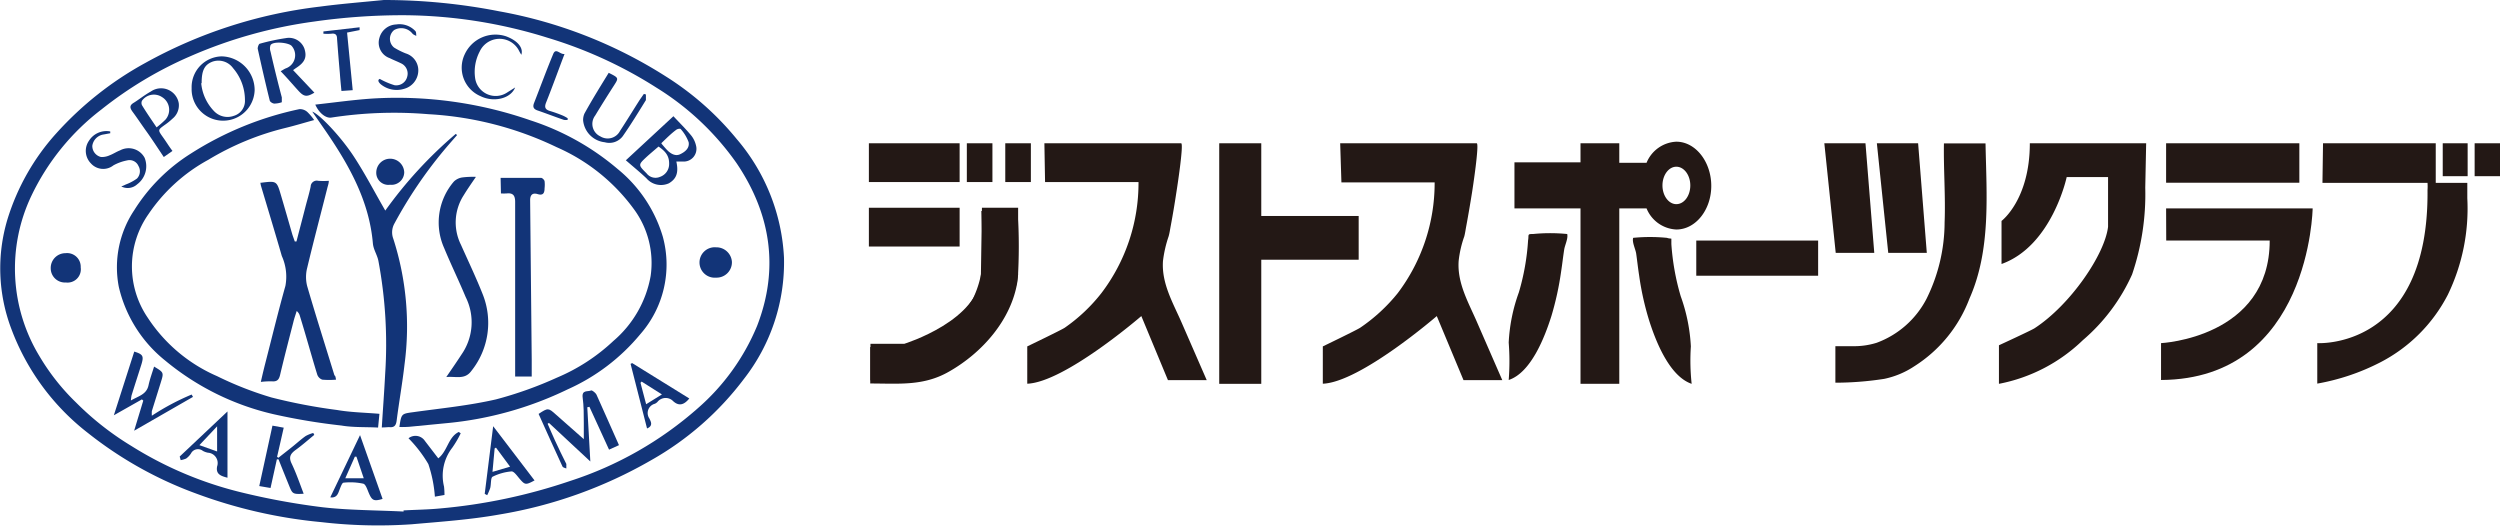 <svg xmlns="http://www.w3.org/2000/svg" viewBox="0 0 221.78 46.62"><defs><style>.cls-1{fill:#123478;}.cls-2{fill:#231815;}</style></defs><g id="Layer_2" data-name="Layer 2"><g id="レイヤー_1" data-name="レイヤー 1"><path class="cls-1" d="M34.05,0A53,53,0,0,1,44.27,1,41,41,0,0,1,59.05,6.77a26,26,0,0,1,6.31,5.57,17.5,17.5,0,0,1,4.19,10.52A16.81,16.81,0,0,1,66,33.61a26.77,26.77,0,0,1-8.26,7.23,40,40,0,0,1-13.42,4.8c-2.57.46-5.2.64-7.8.87a43.54,43.54,0,0,1-8-.19,43.44,43.44,0,0,1-11.13-2.54A34.42,34.42,0,0,1,7.8,38.41,20.92,20.92,0,0,1,1,29.16a15.13,15.13,0,0,1-.34-9.7A20.22,20.22,0,0,1,5,11.82a29.92,29.92,0,0,1,7.88-6.23,42,42,0,0,1,15.48-5C30.23.34,32.14.19,34.05,0ZM35.8,45.38v-.1c1.06-.06,2.13-.07,3.19-.17a49.25,49.25,0,0,0,11.58-2.44A31.93,31.93,0,0,0,61.9,36.22a19.64,19.64,0,0,0,5.26-7.3c2-5.15,1.19-10-1.82-14.45a24.25,24.25,0,0,0-7.1-6.69,38.6,38.6,0,0,0-9.66-4.43,43.47,43.47,0,0,0-12.7-2,55.72,55.72,0,0,0-8,.56A41.19,41.19,0,0,0,16.86,5,34.76,34.76,0,0,0,9,9.71a21,21,0,0,0-6.22,7.67,15,15,0,0,0,.74,14.25,19.52,19.52,0,0,0,3.21,4.06,25.82,25.82,0,0,0,4.92,3.87,33,33,0,0,0,9.68,4.1A62.26,62.26,0,0,0,28.62,45C31,45.27,33.4,45.26,35.8,45.38Z"/><path class="cls-1" d="M35.43,37.88c.18-1.2.18-1.17,1.26-1.32,2.45-.34,4.92-.58,7.31-1.13a34.19,34.19,0,0,0,5.41-1.93,16.83,16.83,0,0,0,5-3.25,9.83,9.83,0,0,0,3.31-5.77,8.06,8.06,0,0,0-1.54-6,16.83,16.83,0,0,0-6.79-5.42A30,30,0,0,0,38,10.13a36.41,36.41,0,0,0-8.6.3c-.48.08-1.09-.38-1.43-1.15,1.73-.19,3.41-.43,5.1-.54a36,36,0,0,1,14,1.94A22.69,22.69,0,0,1,54.8,15a12.19,12.19,0,0,1,4,6,9.36,9.36,0,0,1-2,8.65,17.75,17.75,0,0,1-6.44,4.89,31.24,31.24,0,0,1-10.75,3l-3.29.32A8.6,8.6,0,0,1,35.43,37.88Z"/><path class="cls-1" d="M33.66,36.71l-.12,1.22c-1.1-.06-2.19,0-3.25-.18a54.93,54.93,0,0,1-6-1,23.19,23.19,0,0,1-9.63-4.76,11.78,11.78,0,0,1-4.12-6.54,9.12,9.12,0,0,1,1.38-6.82,15.9,15.9,0,0,1,5-5,29,29,0,0,1,9.65-3.95,1,1,0,0,1,.68.24,4.72,4.72,0,0,1,.62.73c-.88.24-1.69.49-2.51.69a24.43,24.43,0,0,0-6.87,2.83A15.13,15.13,0,0,0,13.17,19a8.07,8.07,0,0,0-.06,9.19,14,14,0,0,0,6.15,5.18,30.49,30.49,0,0,0,4.82,1.89,49.22,49.22,0,0,0,5.81,1.11C31.1,36.58,32.34,36.6,33.66,36.71Z"/><path class="cls-1" d="M33.87,37.92c.1-1.62.22-3.2.3-4.77a40.07,40.07,0,0,0-.6-10c-.1-.53-.44-1-.49-1.55-.34-4-2.34-7.34-4.58-10.54L27.7,9.9c.68.26,2.56,2.25,3.7,4,1,1.53,1.83,3.14,2.78,4.78a37.68,37.68,0,0,1,6.25-6.8l.12.1c-.4.46-.8.91-1.19,1.38A39.23,39.23,0,0,0,35,19.81a1.61,1.61,0,0,0-.11,1.37,25.4,25.4,0,0,1,1,11.12c-.19,1.68-.49,3.35-.7,5-.06.47-.23.64-.68.59C34.32,37.9,34.11,37.92,33.87,37.92Z"/><path class="cls-1" d="M29.81,33.68a7,7,0,0,1-1.22,0,.73.73,0,0,1-.45-.46c-.53-1.73-1-3.46-1.54-5.2a.83.83,0,0,0-.28-.43c-.1.33-.22.66-.3,1-.4,1.56-.81,3.13-1.18,4.7-.1.41-.28.57-.7.54a6.77,6.77,0,0,0-1,.05c.12-.54.23-1,.36-1.52.6-2.32,1.16-4.65,1.82-7A4.46,4.46,0,0,0,25,22.71c-.6-2.08-1.23-4.15-1.85-6.23a2.56,2.56,0,0,1-.05-.27s.05,0,.07,0c1.38-.17,1.38-.17,1.76,1.13.34,1.15.67,2.3,1,3.45.07.22.15.42.22.63h.15c.27-1.05.55-2.1.82-3.16.15-.57.32-1.13.44-1.71a.54.54,0,0,1,.67-.51,6.37,6.37,0,0,0,.94,0c0,.21-.07.4-.12.59-.6,2.38-1.23,4.75-1.8,7.14a3.25,3.25,0,0,0,0,1.61c.77,2.65,1.61,5.28,2.42,7.92C29.76,33.34,29.77,33.47,29.81,33.68Z"/><path class="cls-1" d="M44.41,15.78c1.24,0,2.42,0,3.59,0,.11,0,.28.17.31.29a2.64,2.64,0,0,1,0,.63c0,.45-.15.66-.61.52s-.68.07-.67.57q.07,7.07.14,14.12c0,.49,0,1,0,1.49H45.7c0-.86,0-1.71,0-2.56,0-4.31,0-8.61,0-12.92,0-.56-.17-.82-.75-.76a4.31,4.31,0,0,1-.51,0Z"/><path class="cls-1" d="M42.22,15.69c-.41.6-.76,1.1-1.07,1.61a4.45,4.45,0,0,0-.26,4.41c.65,1.46,1.34,2.9,1.93,4.39a6.83,6.83,0,0,1-1,6.8c-.59.82-1.39.46-2.23.55.49-.72.93-1.35,1.35-2a5,5,0,0,0,.37-5.1C40.7,24.89,40,23.45,39.4,22a5.56,5.56,0,0,1,.87-5.9,1.36,1.36,0,0,1,.75-.36A7.69,7.69,0,0,1,42.22,15.69Z"/><path class="cls-1" d="M52.1,36.13l.27,4.81L48.7,37.52l-.12.07c.22.5.43,1,.66,1.5.32.69.65,1.38,1,2.07,0,.11,0,.27,0,.4-.11-.05-.3-.08-.34-.17-.72-1.56-1.42-3.11-2.12-4.67.84-.56.87-.54,1.54.06s1.59,1.4,2.47,2.18c0-.54,0-1,0-1.45,0-.74,0-1.49-.1-2.23s.48-.5.77-.65c.08,0,.37.21.45.37.67,1.47,1.33,3,2,4.49l-.88.4-1.74-3.8Z"/><path class="cls-1" d="M10.1,36.84l1.81-5.65c.77.24.86.39.64,1.12-.29.92-.59,1.84-.88,2.77a3.52,3.52,0,0,0-.06.45c.68-.4,1.4-.53,1.57-1.37.12-.55.32-1.09.49-1.64.86.52.87.52.6,1.39s-.53,1.7-.8,2.56a3.55,3.55,0,0,0,0,.41A21.49,21.49,0,0,1,17,35l.12.21-5.22,3,.81-2.67-.12-.11Z"/><path class="cls-1" d="M60,14.33c.22,1,0,1.54-.66,1.93a1.7,1.7,0,0,1-2-.45c-.55-.52-1.14-1-1.82-1.59l4.22-3.91c.55.59,1.09,1.12,1.57,1.7a2.24,2.24,0,0,1,.44.92,1.13,1.13,0,0,1-1.18,1.4ZM58.42,13c-.38.33-.73.62-1.06.92-.76.71-.75.71,0,1.46a1,1,0,0,0,1.19.31,1.2,1.2,0,0,0,.81-1.13C59.38,13.8,59,13.4,58.42,13Zm.26-.26c.21.25.37.44.54.61s.62.56,1.1.34.87-.57.77-1.08a3.68,3.68,0,0,0-.72-1.18.51.51,0,0,0-.4.1C59.54,11.85,59.14,12.25,58.68,12.69Z"/><path class="cls-1" d="M25,9.07a2.15,2.15,0,0,1-.65.12c-.16,0-.39-.15-.42-.27-.38-1.53-.73-3.07-1.07-4.61,0-.13.09-.41.18-.43a18.58,18.58,0,0,1,2.33-.5A1.46,1.46,0,0,1,27,4.3c.25.77.05,1.23-.75,1.74L26,6.22l1.89,2c-.65.39-.91.38-1.39-.14s-1-1.14-1.6-1.76c.19-.11.31-.19.44-.25a1.24,1.24,0,0,0,.53-2C25.6,3.78,24.24,3.63,24,4a.88.88,0,0,0,0,.58c.31,1.36.64,2.7,1,4.06C25,8.73,25,8.86,25,9.07Z"/><path class="cls-1" d="M17,7.82A2.73,2.73,0,0,1,19.69,5a3,3,0,0,1,2.9,3A2.78,2.78,0,1,1,17,7.82Zm.85-.44A4.1,4.1,0,0,0,19,9.87a1.64,1.64,0,0,0,1.73.41,1.38,1.38,0,0,0,1-1.4,4.33,4.33,0,0,0-1.05-2.83,1.6,1.6,0,0,0-1.83-.58C18.17,5.73,17.88,6.21,17.89,7.38Z"/><path class="cls-1" d="M26.94,43.8c-1,.06-1,0-1.31-.76s-.62-1.53-.92-2.29h-.15L24,43.29l-1-.17,1.17-5.36,1,.18-.59,2.59.12.08c.45-.36.91-.71,1.35-1.07s.7-.6,1.07-.86a3,3,0,0,1,.67-.27l.09.17c-.55.45-1.08.92-1.66,1.34-.43.32-.63.61-.36,1.18C26.29,42,26.59,42.89,26.94,43.8Z"/><path class="cls-1" d="M15.3,13.39l-.77.54c-.52-.77-1-1.52-1.53-2.26s-.82-1.19-1.25-1.77c-.22-.31-.29-.54.11-.78s1-.72,1.52-1a1.59,1.59,0,0,1,2.48,1.05,1.53,1.53,0,0,1-.56,1.36,5.71,5.71,0,0,1-.71.57c-.59.43-.59.43-.15,1.05C14.73,12.55,15,13,15.3,13.39ZM13.89,11.3a8.46,8.46,0,0,0,.79-.69,1.32,1.32,0,0,0-.31-2,1.3,1.3,0,0,0-1.77.32.46.46,0,0,0,0,.41C13,10,13.42,10.6,13.89,11.3Z"/><path class="cls-1" d="M54,6.46c.92.46.9.45.43,1.18s-1.1,1.73-1.63,2.61a1.22,1.22,0,0,0,.46,1.85A1.23,1.23,0,0,0,55,11.62c.57-.87,1.12-1.77,1.68-2.65.14-.22.29-.42.44-.64l.18.05c0,.16,0,.37,0,.5-.67,1.08-1.33,2.17-2.06,3.21a1.49,1.49,0,0,1-1.59.53,2.16,2.16,0,0,1-1.92-1.94,1.39,1.39,0,0,1,.12-.61C52.51,8.87,53.25,7.68,54,6.46Z"/><path class="cls-1" d="M33.69,7A6.66,6.66,0,0,0,35,7.56a1,1,0,0,0,1.12-.74,1,1,0,0,0-.54-1.2c-.34-.17-.69-.3-1-.46a1.45,1.45,0,0,1-.92-1.8,1.6,1.6,0,0,1,1.49-1.19,1.92,1.92,0,0,1,1.7.59c.09.1.06.28.08.43-.11-.07-.26-.11-.34-.21a1.27,1.27,0,0,0-1.63-.31,1,1,0,0,0,0,1.55A6.53,6.53,0,0,0,36,4.74a1.57,1.57,0,0,1,1.1,1.67,1.7,1.7,0,0,1-1.25,1.47,2.23,2.23,0,0,1-2.09-.42C33.55,7.26,33.49,7.09,33.69,7Z"/><path class="cls-1" d="M56.08,32.21l5.07,3.14c-.45.55-.9.72-1.43.24a.93.93,0,0,0-1.4.07.79.79,0,0,1-.23.16.85.85,0,0,0-.48,1.31c.11.24.37.64-.21.88l-1.46-5.73Zm1.24,3.65,1.4-.87-1.8-1.14-.1.11Z"/><path class="cls-1" d="M47.42,42.62c-.8.43-.85.41-1.37-.2-.2-.24-.47-.62-.68-.6a4.63,4.63,0,0,0-1.67.47c-.18.1-.12.63-.21,1a5.11,5.11,0,0,1-.27.64L43,43.81l.75-6Zm-3.73-.76,1.56-.46L44,39.71l-.12.07Z"/><path class="cls-1" d="M10.76,16.54a3.29,3.29,0,0,0,.39-.17,4.23,4.23,0,0,0,1-.53.93.93,0,0,0,.13-1.12.86.86,0,0,0-1-.49,4.15,4.15,0,0,0-1.22.44,1.46,1.46,0,0,1-2-.18,1.58,1.58,0,0,1-.17-2,1.83,1.83,0,0,1,1.89-.83l0,.16-.59.11a1.18,1.18,0,0,0-1,1,1,1,0,0,0,.78,1,1.68,1.68,0,0,0,.75-.15c.32-.12.61-.32.93-.44a1.61,1.61,0,0,1,2.18.66,2,2,0,0,1-.66,2.35A1.24,1.24,0,0,1,10.76,16.54Z"/><path class="cls-1" d="M29.3,44.12l2.64-5.52,2,5.66c-.77.23-.94.14-1.22-.52-.13-.3-.27-.77-.49-.83a5.4,5.4,0,0,0-1.75-.09c-.14,0-.27.41-.37.65S29.91,44.21,29.3,44.12Zm2.32-3.61h-.14l-.85,1.92h1.64Z"/><path class="cls-1" d="M45.7,7.76c-.4,1-1.89,1.34-3.05.78a2.75,2.75,0,0,1-1.42-3.73,3,3,0,0,1,3.66-1.59c1,.37,1.56,1,1.36,1.64A4.66,4.66,0,0,1,46,4.42a1.94,1.94,0,0,0-3.44.14,3.9,3.9,0,0,0-.41,2.37A1.84,1.84,0,0,0,45,8.2Z"/><path class="cls-1" d="M39.43,43.91l-.85.15A11.65,11.65,0,0,0,38,41.17a11.76,11.76,0,0,0-1.76-2.29,1,1,0,0,1,1.45.23l1.19,1.55c.83-.65.87-1.88,1.82-2.34l.17.12a9,9,0,0,1-.75,1.28,4.05,4.05,0,0,0-.73,3.44A6.25,6.25,0,0,1,39.43,43.91Z"/><path class="cls-1" d="M15.94,40.5l4.24-4v5.88c-.57-.15-1.05-.3-.92-1a.92.92,0,0,0-.82-1.22A1.57,1.57,0,0,1,18,40a.7.7,0,0,0-1.06.23,1.67,1.67,0,0,1-.43.45,2.25,2.25,0,0,1-.48.14Zm3.32-.45V37.82l-1.57,1.67Z"/><path class="cls-1" d="M50.08,4.79c-.57,1.5-1.07,2.89-1.62,4.27-.18.43-.12.66.34.79a11.5,11.5,0,0,1,1.12.4,3.09,3.09,0,0,1,.44.24l0,.14a.83.83,0,0,1-.35,0c-.79-.27-1.56-.57-2.35-.84-.35-.13-.41-.33-.28-.66.56-1.43,1.09-2.88,1.68-4.3C49.3,4.18,49.67,4.85,50.08,4.79Z"/><path class="cls-1" d="M31.29,8l-1,.07c-.05-.53-.1-1-.14-1.57-.09-1-.17-2-.25-3.07,0-.33-.14-.49-.5-.44a4.19,4.19,0,0,1-.71,0V2.79l3.21-.37,0,.25-1.11.22Z"/><path class="cls-1" d="M63.52,24.63a1.35,1.35,0,1,1,0-2.69,1.38,1.38,0,0,1,1.41,1.29A1.36,1.36,0,0,1,63.52,24.63Z"/><path class="cls-1" d="M7.16,23.72a1.18,1.18,0,0,1-1.32,1.34A1.26,1.26,0,0,1,4.5,23.81a1.31,1.31,0,0,1,1.31-1.35A1.21,1.21,0,0,1,7.16,23.72Z"/><path class="cls-1" d="M34.6,16.39a1.07,1.07,0,0,1-1.22-1.12,1.23,1.23,0,0,1,1.22-1.19,1.25,1.25,0,0,1,1.26,1.22A1.13,1.13,0,0,1,34.6,16.39Z"/><rect class="cls-2" x="77.08" y="12.71" width="8.05" height="3.44"/><rect class="cls-2" x="77.08" y="18.43" width="8.05" height="3.44"/><rect class="cls-2" x="85.77" y="12.71" width="2.27" height="3.44"/><rect class="cls-2" x="89.18" y="12.71" width="2.27" height="3.44"/><path class="cls-2" d="M87.11,18.43h3.21v5.92s-.41,6.3-8.37,9.39H77.22V30.5h3s6.8-2.1,6.8-6.24Z"/><path class="cls-2" d="M87.06,18.72h3.2a41.9,41.9,0,0,1,0,6.24c-.54,3.43-3.14,6.34-6.06,8-2.27,1.31-4.48,1.06-7,1.06V30.79s2.59,0,2.84-.05a10.18,10.18,0,0,0,2.44-.88,8.17,8.17,0,0,0,3.81-3.32,8.85,8.85,0,0,0,.9-3.85C87.17,22.38,87.06,18.72,87.06,18.72Z"/><path class="cls-2" d="M92.65,12.71h12.13c.26,0-.38,4.11-.43,4.41-.15,1-.31,1.94-.49,2.91-.06.31-.1.63-.19.94a10.68,10.68,0,0,0-.5,2.18c-.14,2,.9,3.73,1.66,5.48l2.22,5.09v0h-3.44l-2.36-5.68s-6.79,5.87-10.12,6V30.73s3.06-1.47,3.33-1.66A14.94,14.94,0,0,0,97.71,26,16.14,16.14,0,0,0,101,16.15H92.71Z"/><path class="cls-2" d="M118.89,12.71H131c.26,0-.37,4.11-.42,4.41-.16,1-.32,1.94-.5,2.91-.06.31-.1.63-.18.94a9.5,9.5,0,0,0-.5,2.18c-.14,2,.9,3.73,1.65,5.48l2.22,5.09v0h-3.44l-2.37-5.68s-6.79,5.87-10.11,6V30.73s3.05-1.47,3.32-1.66A15.21,15.21,0,0,0,124,26a16.2,16.2,0,0,0,3.27-9.82H119Z"/><polygon class="cls-2" points="120.53 19.16 111.89 19.16 111.89 12.71 108.16 12.71 108.16 19.16 108.16 23.04 108.16 34.05 111.89 34.05 111.89 23.04 120.53 23.04 120.53 19.16"/><rect class="cls-2" x="150.48" y="21.34" width="10.81" height="3.12"/><polygon class="cls-2" points="161.84 12.71 165.49 12.71 166.27 22.43 162.85 22.43 161.84 12.71"/><polygon class="cls-2" points="166.5 12.71 170.16 12.71 170.93 22.43 167.51 22.43 166.5 12.71"/><path class="cls-2" d="M172.45,12.72s3.36,0,3.69,0c.09,4.62.49,9.46-1.43,13.78a12.2,12.2,0,0,1-4.9,6,7.6,7.6,0,0,1-2.66,1.11,28.51,28.51,0,0,1-4.33.34s0-1.15,0-1.73,0-1.05,0-1.51c.23,0,1.25,0,1.53,0a6.69,6.69,0,0,0,2.13-.3,8.15,8.15,0,0,0,4.44-3.93,15.35,15.35,0,0,0,1.59-6.74C172.6,17.38,172.41,15.05,172.45,12.72Z"/><path class="cls-2" d="M180.07,12.71h10.32l-.08,3.94a22.1,22.1,0,0,1-1.17,7.7,16.62,16.62,0,0,1-4.37,5.83,14.7,14.7,0,0,1-7.44,3.87V30.63s2.89-1.33,3.16-1.51c3.19-2.08,6.23-6.55,6.52-9V15.71h-3.67s-1.29,6.1-5.78,7.71V19.6S180.07,17.72,180.07,12.71Z"/><path class="cls-2" d="M192.16,18.49h13s-.23,15.14-13.45,15.22V30.44s9.64-.47,9.64-9.1h-9.18Z"/><rect class="cls-2" x="192.16" y="12.71" width="11.82" height="3.5"/><path class="cls-2" d="M206.08,12.71h10v3.51h2.8s0,.51,0,1.36a17.58,17.58,0,0,1-1.73,8.57,13.91,13.91,0,0,1-6,6,19.65,19.65,0,0,1-5.58,1.88V30.44s9.91.62,9.78-13.58a4.56,4.56,0,0,0,0-.64h-9.32Z"/><rect class="cls-2" x="216.7" y="12.71" width="2.21" height="2.92"/><rect class="cls-2" x="219.53" y="12.71" width="2.25" height="2.92"/><path class="cls-2" d="M136,20.76c-.25,0-.35,0-.39.09s0,.17-.05.46a20.72,20.72,0,0,1-.82,4.63,15.12,15.12,0,0,0-.9,4.45,21.47,21.47,0,0,1,0,3.32c2-.66,3.22-3.87,3.79-5.68a26.62,26.62,0,0,0,.86-3.94c.1-.64.17-1.29.27-1.93.05-.39.37-1,.27-1.4A15.24,15.24,0,0,0,136,20.76Z"/><path class="cls-2" d="M150,30.73a15.45,15.45,0,0,0-.9-4.45,21.32,21.32,0,0,1-.83-4.63c0-.29,0-.41,0-.46s-.14,0-.39-.09a15.24,15.24,0,0,0-3,0c-.11.39.21,1,.27,1.4.09.64.16,1.29.26,1.93a25.44,25.44,0,0,0,.87,3.94c.57,1.81,1.79,5,3.79,5.68A19.23,19.23,0,0,1,150,30.73Z"/><path class="cls-2" d="M148.71,12.57a3,3,0,0,0-2.64,1.87v0h-2.42V12.71h-3.44V14.4h-5.86v4.09h5.86V34.05h3.44V18.49h2.42v0a3,3,0,0,0,2.64,1.87c1.71,0,3.1-1.74,3.1-3.87S150.42,12.57,148.71,12.57Zm0,5.54c-.68,0-1.23-.75-1.23-1.66s.55-1.66,1.23-1.66,1.24.74,1.24,1.66S149.4,18.11,148.71,18.11Z"/></g></g></svg>